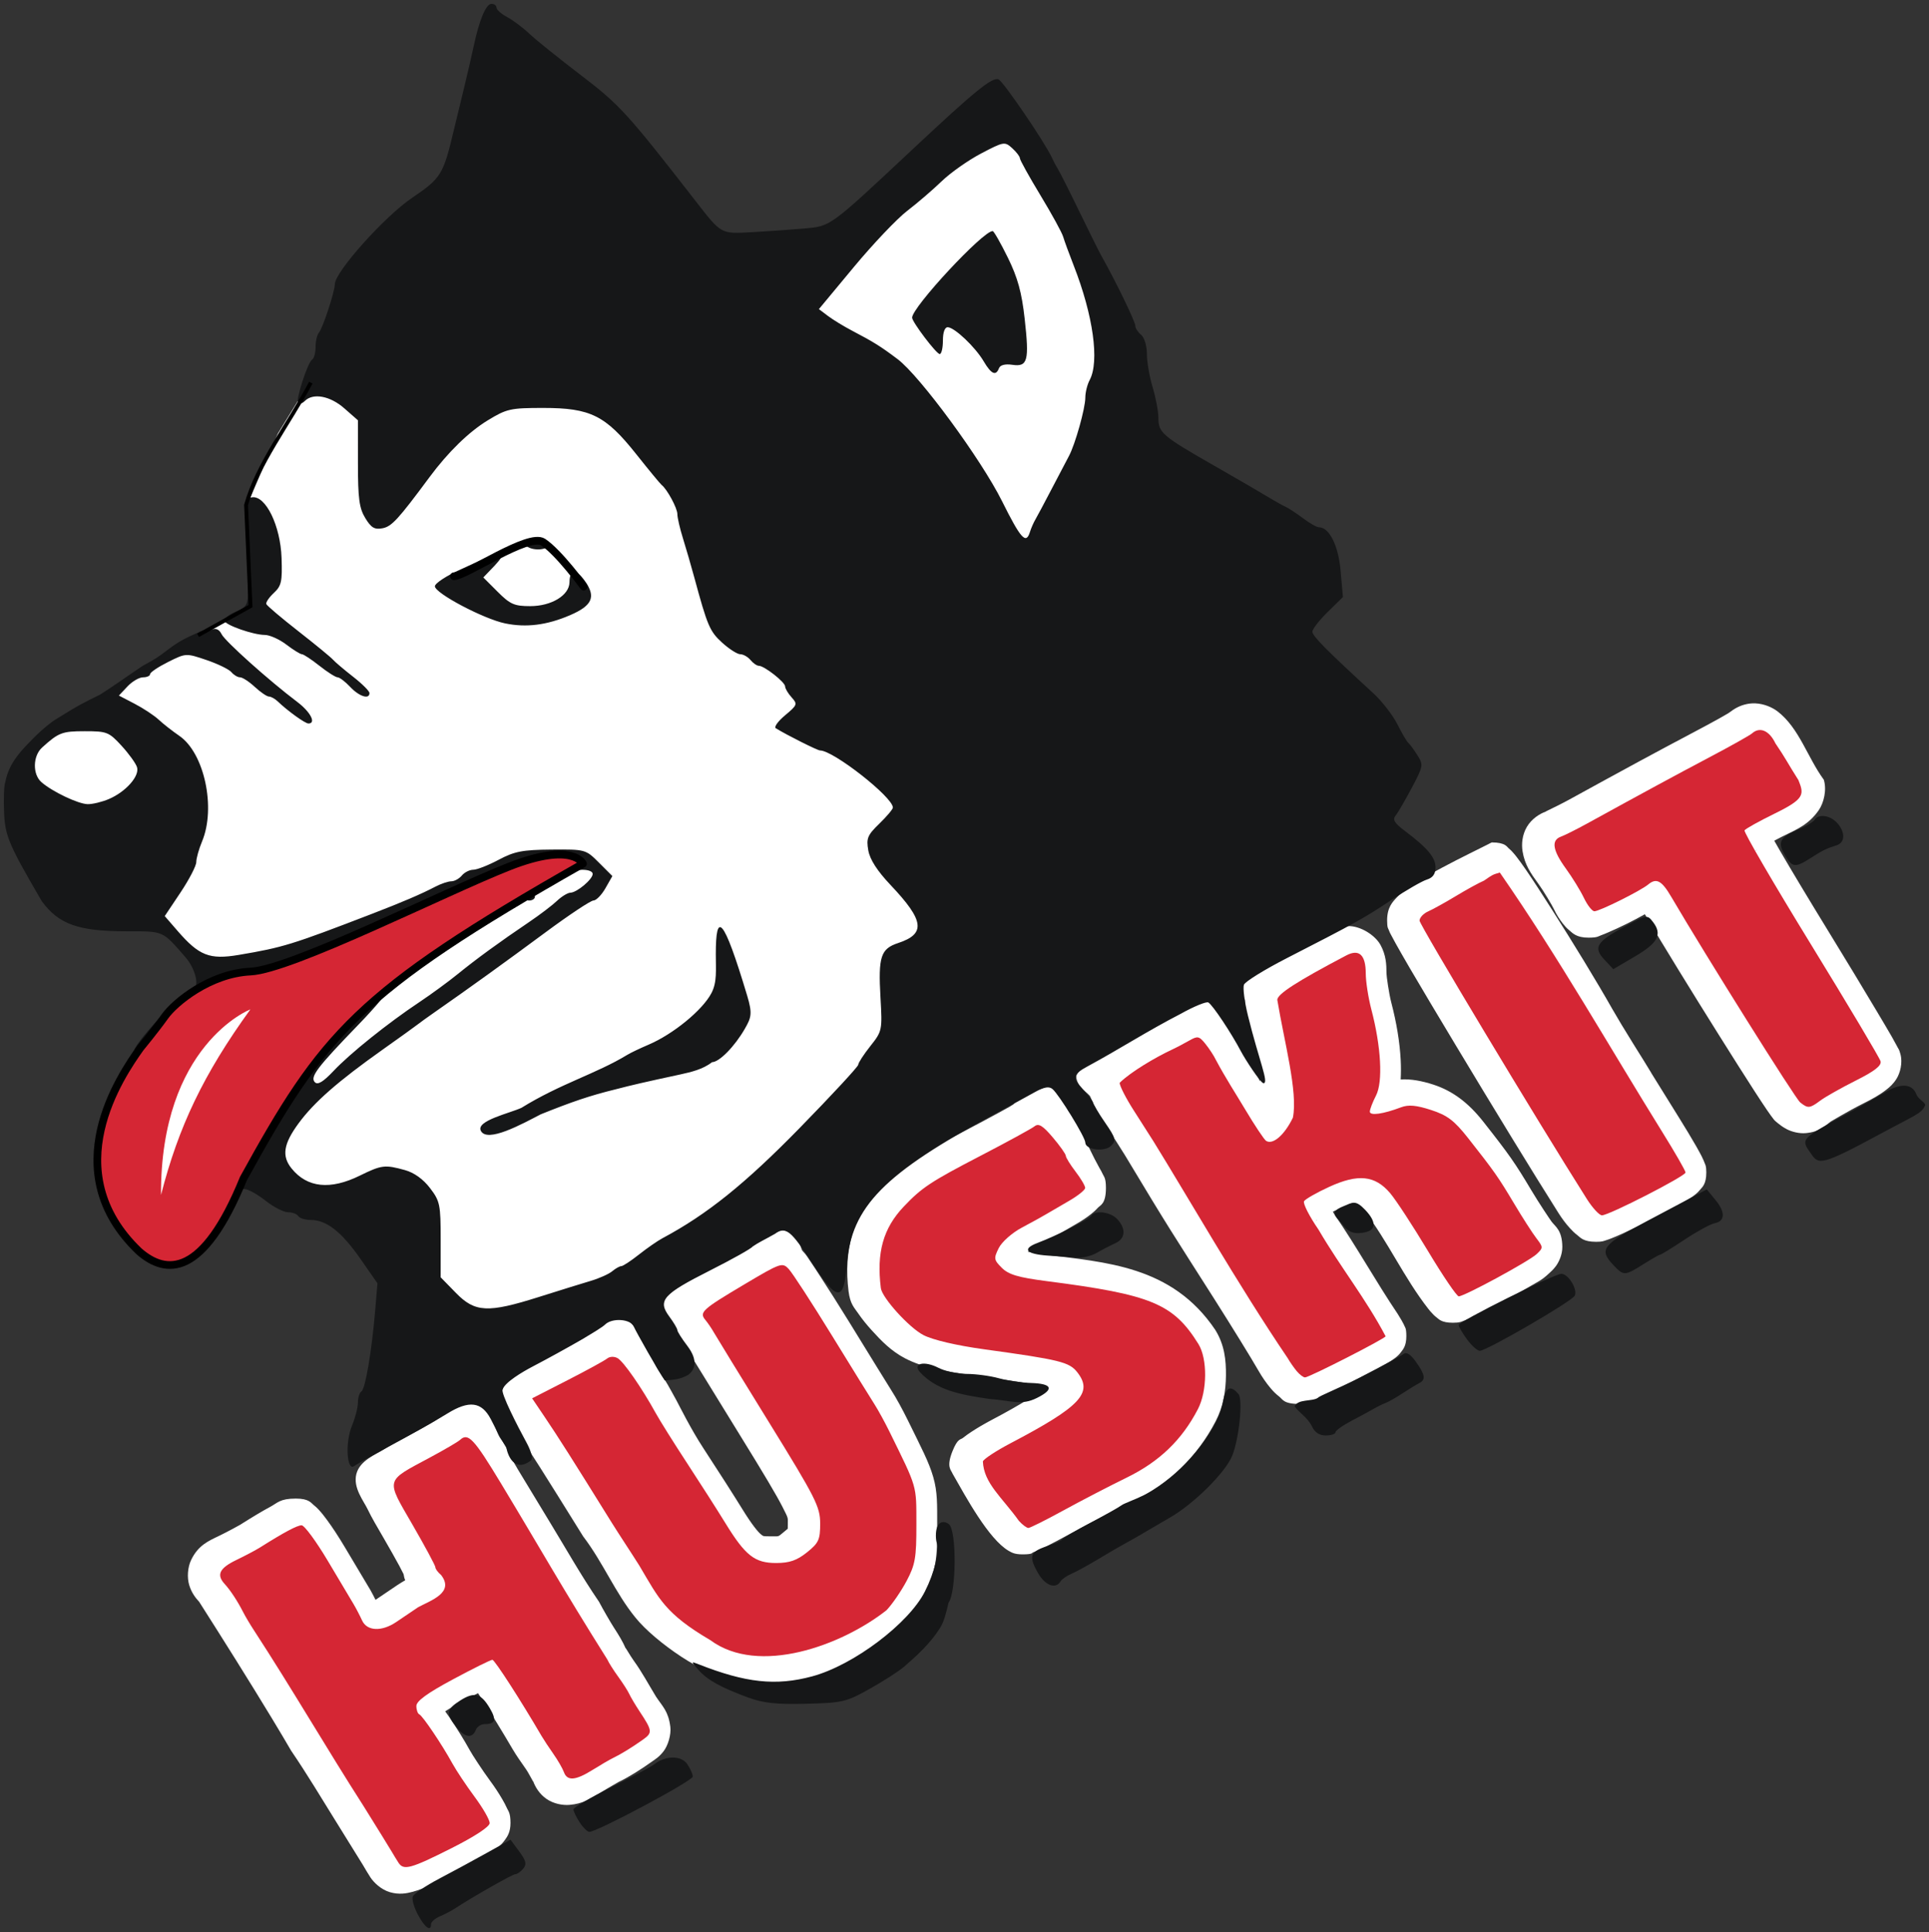 <?xml version="1.0" encoding="UTF-8" standalone="no"?>
<!-- Created with Inkscape (http://www.inkscape.org/) -->

<svg
   xmlns:dc="http://purl.org/dc/elements/1.1/"
   xmlns:cc="http://creativecommons.org/ns#"
   xmlns:rdf="http://www.w3.org/1999/02/22-rdf-syntax-ns#"
   xmlns:svg="http://www.w3.org/2000/svg"
   xmlns="http://www.w3.org/2000/svg"
   xmlns:sodipodi="http://sodipodi.sourceforge.net/DTD/sodipodi-0.dtd"
   xmlns:inkscape="http://www.inkscape.org/namespaces/inkscape"
   width="501.217"
   height="502.013"
   id="svg2"
   version="1.1"
   inkscape:version="0.48.4 r9939"
   sodipodi:docname="New document 1">
  <rect width="100%" height="100%" fill="#333333" stroke="none"/>
  <defs
     id="defs4" />
  <sodipodi:namedview
     id="base"
     pagecolor="#ffffff"
     bordercolor="#666666"
     borderopacity="1.0"
     inkscape:pageopacity="0.0"
     inkscape:pageshadow="2"
     inkscape:zoom="0.98994949"
     inkscape:cx="69.158939"
     inkscape:cy="139.30772"
     inkscape:document-units="px"
     inkscape:current-layer="layer1"
     showgrid="false"
     fit-margin-top="1"
     fit-margin-left="1"
     fit-margin-right="1"
     fit-margin-bottom="1"
     inkscape:window-width="1920"
     inkscape:window-height="1017"
     inkscape:window-x="-8"
     inkscape:window-y="-8"
     inkscape:window-maximized="1" />
  <g
     inkscape:label="Layer 1"
     inkscape:groupmode="layer"
     id="layer1"
     transform="translate(-131.38,-261.497)">
    <g
       id="g3793-1"
       transform="translate(-57.111,469.184)"
       style="fill:#ffffff">
      <path
         transform="translate(-14.122,-19.698)"
         style="fill:#ffffff"
         d="m 658.781,-5.219 c -0.723,-0.038 -1.461,0.015 -2.188,0.156 -1.967,0.381 -3.609,1.328 -4.906,2.5 1.401,-1.267 0.469,-0.379 -0.062,-0.062 -0.531,0.316 -1.324,0.777 -2.281,1.312 -1.914,1.071 -4.483,2.446 -7.188,3.875 -9.002,4.757 -16.513,8.817 -32.094,17.375 -2.578,1.416 -6.455,3.193 -5.75,2.938 -1.679,0.607 -3.723,1.892 -4.969,4 -1.246,2.108 -1.409,4.533 -1.125,6.312 0.567,3.559 2.158,5.782 4.156,8.531 1.36,1.872 3.504,5.493 4.031,6.594 0.662,1.383 1.402,2.568 2.312,3.719 0.455,0.575 0.93,1.133 1.719,1.781 0.789,0.649 1.781,1.86 4.969,1.844 2.397,-0.012 2.49,-0.361 3.156,-0.594 0.666,-0.233 1.299,-0.513 2,-0.812 1.402,-0.599 3.025,-1.349 4.656,-2.156 1.631,-0.808 3.249,-1.664 4.688,-2.469 0.035,-0.02 0.059,-0.043 0.094,-0.062 4.682,7.946 12.279,20.284 19.156,31.25 3.558,5.674 6.85,10.882 9.375,14.781 1.263,1.95 2.331,3.567 3.156,4.781 0.412,0.607 0.768,1.117 1.094,1.562 0.163,0.223 0.299,0.409 0.5,0.656 0.201,0.247 0.197,0.412 1.25,1.25 0.612,0.487 1.273,1.025 2.438,1.625 1.165,0.6 3.13,1.155 4.938,0.969 3.615,-0.373 4.822,-1.843 6.344,-2.969 -0.043,0.032 4.659,-2.793 8.188,-4.562 2.61,-1.309 4.535,-2.354 6.312,-3.75 0.889,-0.698 1.802,-1.462 2.688,-2.906 0.885,-1.445 1.594,-4.045 0.969,-6.344 -0.374,-1.374 -0.486,-1.281 -0.625,-1.562 -0.139,-0.281 -0.281,-0.523 -0.438,-0.812 -0.314,-0.579 -0.696,-1.302 -1.188,-2.156 -0.983,-1.709 -2.346,-4.007 -4,-6.781 C 686.849,69.046 682.377,61.636 677.5,53.688 672.659,45.797 668.299,38.538 665.219,33.25 c -0.689,-1.183 -1.042,-1.813 -1.594,-2.781 0.642,-0.327 1.092,-0.6 1.781,-0.938 4.181,-2.047 7.166,-3.235 9.781,-7 1.307,-1.883 2.122,-5.246 1.312,-7.906 -4.283,-5.861 -6.37,-13.394 -12,-17.75 -1.475,-1.116 -3.549,-1.979 -5.719,-2.094 z m -68.562,36.125 c -5.85,3.033 -20.287,9.671 -24.656,14.281 -1.106,1.182 -2.536,2.59 -2.531,6 0.003,1.988 0.29,2.081 0.406,2.406 0.116,0.326 0.206,0.52 0.281,0.688 0.151,0.335 0.291,0.561 0.438,0.844 0.292,0.565 0.643,1.227 1.094,2.031 0.901,1.608 2.142,3.796 3.688,6.438 3.09,5.283 7.333,12.378 11.969,20.094 9.272,15.431 20.128,33.23 26.656,43.531 0.953,1.504 1.944,2.828 3.031,4 0.544,0.586 1.093,1.158 1.875,1.75 0.782,0.592 1.449,1.704 4.844,1.719 1.738,0.007 2.076,-0.25 2.594,-0.406 0.517,-0.157 0.942,-0.319 1.406,-0.5 0.928,-0.361 1.929,-0.795 3.062,-1.312 2.267,-1.035 4.982,-2.38 7.656,-3.75 2.675,-1.37 5.293,-2.759 7.344,-3.938 1.026,-0.589 1.886,-1.085 2.688,-1.625 0.401,-0.27 0.786,-0.545 1.312,-1 0.263,-0.227 0.563,-0.48 1.031,-1.062 0.468,-0.583 1.569,-1.356 1.562,-4.438 -0.003,-1.813 -0.283,-2.017 -0.406,-2.375 -0.124,-0.358 -0.222,-0.577 -0.312,-0.781 -0.181,-0.409 -0.338,-0.754 -0.531,-1.125 -0.386,-0.743 -0.856,-1.611 -1.438,-2.625 -1.162,-2.028 -2.724,-4.619 -4.438,-7.375 -3.351,-5.389 -6.785,-10.898 -7.219,-11.625 2e-5,-0.01 2e-5,-0.021 0,-0.031 -0.732,-1.225 -2.783,-4.543 -4.719,-7.625 -1.852,-2.95 -4.36,-7.134 -5.344,-8.875 -4.164,-7.363 -10.282,-17.347 -15.531,-25.594 -2.625,-4.123 -5.007,-7.806 -6.875,-10.531 -0.934,-1.362 -1.736,-2.463 -2.438,-3.375 -0.351,-0.456 -0.646,-0.831 -1.094,-1.312 -0.224,-0.241 -0.458,-0.529 -0.969,-0.938 -0.511,-0.408 -0.833,-1.551 -4.438,-1.562 z m 68.969,1.906 c -0.249,0.219 -0.346,0.205 -0.406,0.25 -0.111,0.083 -0.062,0.016 0.062,-0.062 0.059,-0.037 0.256,-0.134 0.344,-0.188 z M 552.875,52.656 c -2.123,0.07 -3.768,0.722 -5.188,1.469 -6.46,3.399 -11.038,5.948 -14.281,8.031 -1.622,1.042 -6.281,3.355 -7.487,4.46 -1.205,1.105 -1.652,2.786 0.143,5.165 0.004,2.18 0.284,2.779 0.594,4.281 0.309,1.502 0.709,3.234 1.156,4.938 0.364,1.386 1.95,10.301 2.188,11.603 -0.227,2.91 4.693,9.425 -2.759,-5.277 -4.609,-5.704 -6.998,-14.959 -10.402,-15.58 -3.872,-0.705 -8.962,3.936 -10.277,4.692 -6.244,3.485 -24.167,12.292 -24.295,15.299 0.004,2.575 3.327,4.458 3.638,5.232 0.311,0.774 0.657,1.49 1.062,2.281 0.811,1.582 1.847,3.365 3,5.156 2.048,3.182 4.302,6.747 4.906,7.719 11.676,19.456 12.239,20.082 23.188,37.313 4.552,7.17 9.625,15.388 11.625,18.875 0.906,1.579 1.928,3.044 3.062,4.406 0.693,0.832 1.376,1.514 2.25,2.188 0.874,0.673 1.075,1.913 5.188,1.906 2.747,-0.005 2.359,-0.378 2.781,-0.531 0.422,-0.154 0.76,-0.298 1.156,-0.469 0.792,-0.342 1.728,-0.747 2.781,-1.25 2.106,-1.005 4.719,-2.328 7.312,-3.656 2.593,-1.328 5.151,-2.666 7.125,-3.75 0.987,-0.542 1.822,-1.007 2.531,-1.438 0.354,-0.215 0.64,-0.414 1.062,-0.719 0.211,-0.152 0.44,-0.308 0.875,-0.719 0.217,-0.205 0.487,-0.447 0.906,-1.031 0.42,-0.585 1.317,-1.472 1.312,-4.062 -0.004,-2.141 -0.337,-2.255 -0.469,-2.594 -0.132,-0.339 -0.232,-0.492 -0.312,-0.656 -0.161,-0.328 -0.297,-0.565 -0.438,-0.812 -0.281,-0.495 -0.61,-1.028 -1,-1.656 -5.714,-8.485 -10.669,-17.474 -16.438,-25.875 -0.188,-0.274 -0.261,-0.449 -0.438,-0.719 0.155,-0.073 0.249,-0.147 0.406,-0.219 3.184,-1.462 5.023,-1.66 5.656,-1.594 0.633,0.066 0.811,-8e-4 2.031,1.438 6.164,7.987 10.406,17.566 16.75,25.656 0.324,0.412 0.618,0.766 1.094,1.25 0.238,0.242 0.475,0.532 1.031,0.938 0.556,0.406 1.19,1.38 4.219,1.375 1.876,-0.003 2.145,-0.279 2.625,-0.438 0.48,-0.158 0.845,-0.33 1.25,-0.5 0.811,-0.339 1.68,-0.712 2.656,-1.188 1.953,-0.951 4.305,-2.209 6.688,-3.5 2.383,-1.291 4.789,-2.628 6.781,-3.812 1.992,-1.184 2.994,-1.515 5,-3.406 0.471,-0.444 0.987,-0.856 1.719,-1.812 0.732,-0.957 1.744,-2.951 1.719,-5.094 -0.05,-4.286 -1.799,-5.229 -2.75,-6.469 -0.403,-0.526 -3.287,-4.821 -5.312,-8.219 -4.199,-7.044 -5.682,-9.192 -12.5,-17.844 -3.873,-4.915 -7.975,-7.979 -12.938,-9.594 -2.92,-0.95 -5.775,-1.502 -8.5,-1.344 0.086,-1.641 0.096,-3.276 0,-5.094 -0.238,-4.528 -1.057,-9.611 -2.438,-14.875 -0.639,-2.436 -1.249,-6.944 -1.25,-7.594 -0.004,-2.439 -0.134,-4.745 -1.531,-7.344 -1.397,-2.599 -5.297,-5.043 -8.469,-4.938 z m -82.732,43.321 c -2.122,0.069 -3.588,2.535 -4.518,3.272 0.96,-0.761 0.041,-0.074 -0.688,0.344 -0.729,0.418 -1.765,0.984 -3,1.656 -2.47,1.345 -5.733,3.098 -9.156,4.875 -13.136,6.821 -16.913,9.386 -21.906,14.656 -6.569,6.934 -9.084,16.258 -7.781,26.75 0.415,3.341 1.487,4.272 2.5,5.75 1.013,1.478 2.201,2.945 3.5,4.375 2.598,2.86 5.12,5.459 8.75,7.344 4.738,2.46 10.472,3.392 18.062,4.438 9.778,1.347 15.282,2.222 17.938,2.875 0.433,0.107 0.316,0.044 0.562,0.094 -1.96,1.597 -6.268,4.44 -14,8.5 -2.026,1.064 -3.895,2.172 -5.438,3.188 -0.771,0.508 -1.444,0.978 -2.125,1.531 -0.681,0.553 -1.39,0.038 -2.781,3.562 -1.632,4.133 -0.275,4.797 0.062,5.75 3.427,6 9.37,17.041 14.594,20.062 0.664,0.342 1.341,0.91 3.594,0.906 2.731,-0.005 2.36,-0.386 2.75,-0.531 0.39,-0.145 0.695,-0.257 1.031,-0.406 0.673,-0.299 1.432,-0.656 2.312,-1.094 1.761,-0.876 3.959,-2.054 6.312,-3.344 4.419,-2.421 11.838,-6.263 16.156,-8.375 9.584,-4.687 16.811,-11.614 21.594,-20.812 1.985,-3.818 2.648,-7.862 2.688,-11.906 0.039,-4.045 -0.369,-8 -2.781,-11.875 C 507.098,140.808 489.782,140.048 474,138 c -2.253,-0.29 -3.103,-0.509 -4.344,-0.75 0.082,-0.053 0.173,-0.178 0.25,-0.219 2.591,-1.377 5.17,-2.762 6.594,-3.625 0.705,-0.427 3.44,-2.019 5.75,-3.344 1.447,-0.83 2.725,-1.673 3.875,-2.594 0.575,-0.46 1.129,-0.936 1.75,-1.625 0.621,-0.689 2.101,-0.915 2.094,-5.188 -0.004,-2.545 -0.497,-2.835 -0.781,-3.469 -0.284,-0.634 -0.591,-1.15 -0.906,-1.688 -3.649,-6.538 -5.573,-12.504 -7.665,-14.353 -1.235,-1.018 -1.92,-7.232 -4.938,-7.134 z M 544.875,129 c -0.289,0.282 -0.382,0.235 -0.312,0.188 0.037,-0.025 0.228,-0.134 0.312,-0.188 z m -146.031,6.312 c -2.039,1 -4.319,2.369 -7.906,4.5 -5.503,3.27 -11.565,5.868 -14.121,8.196 -1.278,1.164 -1.576,-0.457 -1.79,2.719 -0.248,3.666 3.312,7.809 4.036,8.679 0.147,0.176 1.233,1.744 1.5,2.219 0.722,1.28 2.183,3.574 4.781,7.812 2.598,4.238 6.031,9.827 9.688,15.75 6.067,9.826 9.353,15.342 10.906,18.406 1.554,3.064 1.372,2.682 1.375,4.25 0.003,1.627 -0.06,1.599 0.062,1.312 -0.127,0.116 -0.322,0.313 -0.906,0.781 -1.895,1.517 -1.133,1.277 -3.688,1.281 -1.997,0.003 -1.777,0.011 -2.469,-0.531 -0.691,-0.542 -2.346,-2.517 -4.812,-6.531 -2.152,-3.502 -6.637,-10.499 -10.094,-15.781 -3.365,-5.141 -6.33,-11.198 -6.982,-12.384 -1.939,-3.521 -2.707,-5.042 -4.696,-7.911 -0.995,-1.434 -2.288,-4.677 -3.201,-5.777 -0.913,-1.1 -2.575,-6.007 -5.054,-7.388 -3.256,-1.815 -7.651,1.986 -11.004,4.71 0.849,-0.69 0.239,-0.147 -0.281,0.156 -0.52,0.303 -1.286,0.726 -2.188,1.219 -1.803,0.986 -4.196,2.24 -6.656,3.5 l -9.125,4.688 c -1.739,0.886 -2.711,2.542 -3.199,4.431 -0.489,1.89 -0.486,3.982 0.605,5.6 l 3.156,4.688 c 0.01,2e-5 0.021,2e-5 0.031,0 3.627,5.374 7.025,10.751 17.312,27.312 5.275,6.928 8.366,14.752 13.656,21.188 4.941,6.124 18.334,15.54 24.875,15.656 0.266,8.9e-4 0.856,0.079 1.219,0.156 0.363,0.077 0.683,0.4 -0.375,-0.281 3.968,2.555 7.47,2.23 11.062,1.844 3.593,-0.386 7.385,-1.339 11.219,-2.656 7.667,-2.635 15.355,-6.411 20.656,-11.969 2.448,-2.566 4.622,-5.846 6.375,-9.156 1.244,-2.349 2.317,-4.886 2.812,-7.75 0.495,-2.864 0.507,-5.749 0.5,-10.156 -0.008,-5.121 0.111,-8.387 -1.031,-12.312 -1.142,-3.926 -3.011,-7.421 -6.625,-14.781 -1.329,-2.706 -3,-5.766 -4.312,-7.812 -0.721,-1.125 -5.854,-9.455 -11.031,-17.875 -2.619,-4.26 -5.219,-8.322 -7.281,-11.5 -1.031,-1.589 -1.917,-2.953 -2.656,-4.031 -0.739,-1.079 -0.91,-1.518 -2.062,-2.75 -0.546,-0.583 -0.669,-3.661 -2.982,-4.504 -3.942,-2.749 -6.543,1.51 -9.299,2.786 z M 322.875,177.134 c -3.03,-0.304 -5.731,2.77 -6.969,3.929 0.933,-0.874 0.452,-0.353 0.094,-0.125 -0.358,0.228 -0.923,0.575 -1.594,0.969 -1.341,0.788 -3.154,1.791 -5,2.781 -2.845,1.527 -5.023,2.604 -7.062,3.938 -2.04,1.333 -6.223,2.829 -7.138,6.402 -0.915,3.573 1.886,6.964 2.951,9.192 1.065,2.228 2.386,4.422 4.094,7.375 1.613,2.789 3.092,5.394 4.125,7.312 0.488,0.906 0.852,1.638 1.094,2.125 0.103,0.685 0.25,1.21 0.438,1.594 -0.671,0.407 -1.344,0.783 -2.031,1.25 -1.659,1.127 -4.232,2.865 -5.688,3.844 -0.455,-0.864 -0.877,-1.769 -1.312,-2.5 -0.676,-1.135 -3.673,-6.158 -6.688,-11.219 -1.607,-2.697 -3.208,-5.134 -4.625,-7.062 -0.709,-0.964 -1.356,-1.796 -2.094,-2.594 -0.369,-0.399 -0.736,-0.781 -1.375,-1.281 -0.639,-0.5 -1.184,-1.661 -4.625,-1.656 -4.153,0.007 -4.679,1.099 -6.719,2.188 -2.04,1.089 -4.54,2.602 -7.75,4.625 -0.317,0.2 -3.369,1.863 -5.531,2.906 -2.689,1.298 -5.337,2.39 -7.188,6.219 -0.925,1.914 -1.103,4.591 -0.5,6.562 0.603,1.972 1.615,3.28 2.594,4.344 6.435,10.106 12.999,20.547 18.875,30.25 1.979,3.273 3.751,6.24 5,8.406 4.312,6.336 7.721,12.098 11.438,18.062 3.443,5.517 7.002,11.276 7.188,11.594 0.615,1.053 1.386,2.352 1.969,3.25 0.817,1.258 2.701,3.177 5.094,3.875 2.392,0.698 4.359,0.318 5.969,-0.125 3.22,-0.887 6.276,-2.446 11.594,-5.125 3.221,-1.623 5.874,-3.121 7.969,-4.5 1.047,-0.69 1.923,-1.312 2.844,-2.156 0.46,-0.422 0.944,-0.902 1.5,-1.688 0.556,-0.786 1.443,-1.927 1.438,-4.406 -0.004,-2.638 -0.553,-3.018 -0.906,-3.812 -0.354,-0.794 -0.746,-1.519 -1.188,-2.281 -0.883,-1.524 -1.961,-3.189 -3.188,-4.844 -1.959,-2.643 -4.645,-6.779 -5.281,-7.938 -1.516,-2.761 -3.503,-5.917 -5.312,-8.594 -0.392,-0.58 -0.725,-1.008 -1.094,-1.531 1.163,-0.709 1.924,-1.237 3.812,-2.25 1.799,-0.965 3.243,-1.716 4.719,-2.469 0.356,0.54 0.572,0.854 0.969,1.469 2.371,3.672 5.384,8.559 8.031,13.094 0.906,1.552 2.224,3.43 3.438,5.156 0.833,1.184 2.16,3.912 1.875,3.125 0.541,1.493 1.597,3.327 3.469,4.625 1.871,1.298 4.215,1.703 5.969,1.562 3.508,-0.281 5.592,-1.628 8.188,-3.25 1.94,-1.213 4.812,-2.807 4.562,-2.688 2.698,-1.293 5.788,-3.236 8.875,-5.438 0.763,-0.544 1.71,-1.099 2.844,-2.562 1.134,-1.464 2.005,-4.299 1.75,-6.344 -0.509,-4.09 -2.008,-5.259 -3.719,-7.844 -1.97,-3.246 -3.751,-6.55 -5.719,-9.25 -0.989,-1.359 -2.49,-4.047 -2.125,-3.219 -0.872,-1.975 -1.868,-3.574 -3.094,-5.469 -0.826,-1.277 -2.764,-4.612 -3.875,-6.719 -4.648,-6.802 -8.707,-14.01 -12.438,-20.125 -0.556,-0.909 -4.524,-7.448 -8.594,-14.188 -2.688,-4.452 -2.788,-5.734 -4.527,-8.058 -1.739,-2.324 -2.37,-9.129 -7.138,-9.607 z"
         id="path3830"
         inkscape:connector-curvature="0"
         sodipodi:nodetypes="sscsssccsscssscsssccssssscsscssscscsssscssccscccsscssscsscscsssssscscsssccccsssssccccccssscsccccccsscccccscsssssscsscssscccsccccscssssscssscssccscsccccsssssssssscsssccccssscsssccccccsscsccccccccssscssssccsccsscssccssccsccccccccssssscssssssscccccsssssssccsccsssscsssssccccccsssssscssssscscssscssscssscccsccsscc" />
    </g>
    <g
       id="g3793"
       transform="translate(-69.721,449.518)">
      <path
         style="fill:#d52634"
         d="m 304.66,296.028 c -0.446,-0.687 -1.262,-2.022 -1.814,-2.967 -0.552,-0.945 -3.823,-6.237 -7.27,-11.761 -9.72,-15.168 -18.447,-30.274 -28.56,-45.802 -0.957,-1.461 -2.197,-3.555 -2.755,-4.654 -1.429,-2.81 -3.312,-5.676 -4.779,-7.271 -2.198,-2.39 -1.368,-4.115 2.99,-6.218 2.336,-1.127 5.129,-2.606 6.207,-3.285 6.277,-3.957 9.639,-5.748 10.79,-5.75 0.716,-0.001 3.769,4.141 6.785,9.204 3.016,5.063 6.029,10.121 6.694,11.239 0.666,1.118 1.67,3.045 2.232,4.281 1.266,2.785 5.073,2.966 8.859,0.42 1.489,-1.001 4.064,-2.742 5.723,-3.869 3.399,-1.815 9.442,-3.794 5.967,-8.335 -0.826,-0.683 -1.503,-1.597 -1.503,-2.029 -7.2e-4,-0.433 -2.69,-5.436 -5.976,-11.118 -6.933,-11.988 -7.155,-11.119 4.43,-17.334 3.847,-2.064 7.421,-4.152 7.942,-4.64 2.105,-1.97 3.597,-0.385 10.681,11.346 11.177,18.518 15.342,26.191 27.6,45.705 0.364,0.824 1.643,2.847 2.842,4.495 1.199,1.648 2.491,3.671 2.871,4.495 0.379,0.824 1.582,2.847 2.673,4.496 3.324,5.024 3.388,5.54 0.902,7.312 -2.806,2 -5.805,3.841 -7.882,4.837 -0.824,0.395 -3.176,1.767 -5.225,3.048 -4.449,2.781 -6.605,2.95 -7.463,0.585 -0.349,-0.962 -1.576,-3.088 -2.726,-4.725 -1.151,-1.637 -2.543,-3.749 -3.095,-4.693 -5.416,-9.276 -12.174,-19.751 -12.758,-19.773 -0.399,-0.015 -5.008,2.27 -10.242,5.078 -6.696,3.592 -9.515,5.646 -9.513,6.932 0.002,1.005 0.341,1.977 0.754,2.16 0.876,0.388 5.878,7.809 8.583,12.734 1.031,1.877 3.637,5.791 5.792,8.698 2.155,2.907 3.919,5.976 3.921,6.819 0.002,0.941 -3.85,3.475 -9.971,6.559 -10.498,5.29 -12.385,5.811 -13.703,3.782 z m 81.024,-57.855 c -11.777,-6.924 -13.327,-10.713 -18.46,-19.372 -1.965,-3.135 -5.182,-7.966 -7.218,-11.234 -10.295,-16.574 -13.781,-22.067 -17.479,-27.547 l -3.166,-4.691 9.138,-4.678 c 5.026,-2.573 9.676,-5.116 10.334,-5.65 0.696,-0.565 1.84,-0.613 2.736,-0.113 1.54,0.858 6.287,7.698 9.912,14.281 1.059,1.923 4.72,7.767 8.136,12.987 3.416,5.219 7.903,12.244 9.972,15.611 5.193,8.452 7.625,10.36 13.196,10.351 3.457,-0.006 5.37,-0.668 7.988,-2.763 3.056,-2.447 3.441,-3.289 3.434,-7.511 -0.007,-4.351 -1.138,-6.585 -13.293,-26.272 -7.307,-11.834 -13.754,-22.348 -14.327,-23.364 -0.573,-1.016 -1.562,-2.473 -2.198,-3.236 -1.663,-1.997 -0.866,-2.726 10.077,-9.227 9.546,-5.671 9.905,-5.795 11.591,-3.993 0.957,1.022 5.983,8.758 11.168,17.19 5.185,8.432 10.193,16.524 11.128,17.982 0.935,1.458 2.694,4.674 3.908,7.147 7.256,14.776 6.931,13.652 6.948,24.028 0.014,8.646 -0.296,10.445 -2.529,14.662 -1.4,2.644 -3.757,6.077 -5.237,7.63 -11.714,9.217 -33.228,17.049 -45.756,7.785 z m 80.176,-30.988 c -4.35,-6.096 -9.148,-9.762 -9.374,-15.473 0.257,-0.651 3.476,-2.764 7.154,-4.695 18.254,-9.585 21.581,-13.132 17.349,-18.495 -2.072,-2.626 -4.541,-3.232 -24.158,-5.934 -7.213,-0.993 -13.361,-2.434 -15.808,-3.704 -3.72,-1.931 -10.739,-9.682 -11.053,-12.205 -1.149,-9.252 0.615,-15.538 5.937,-21.155 4.708,-4.969 7.005,-6.488 20.057,-13.266 6.916,-3.591 13.191,-7.018 13.945,-7.616 1.062,-0.842 2.13,-0.193 4.74,2.883 1.853,2.183 3.376,4.336 3.385,4.786 0.009,0.449 1.143,2.29 2.522,4.09 1.378,1.8 2.506,3.711 2.507,4.245 9.2e-4,0.534 -1.909,2.067 -4.244,3.407 -2.335,1.34 -4.994,2.889 -5.909,3.444 -0.915,0.555 -3.734,2.108 -6.265,3.453 -2.576,1.369 -5.235,3.72 -6.04,5.341 -1.333,2.684 -1.274,3.061 0.806,5.134 1.762,1.756 4.284,2.501 11.72,3.458 27.159,3.497 32.833,5.851 39.355,16.326 2.381,3.824 2.315,12.224 -0.133,16.933 -4.175,8.03 -9.999,13.629 -18.505,17.789 -4.485,2.194 -11.888,6.033 -16.45,8.533 -4.562,2.5 -8.652,4.545 -9.088,4.545 -0.436,6.8e-4 -1.538,-0.82 -2.45,-1.825 z m 72.193,-38.897 c -0.735,-0.882 -1.805,-2.422 -2.378,-3.421 -12.917,-19.06 -26.334,-42.57 -34.91,-56.385 -0.674,-1.085 -2.917,-4.6 -4.985,-7.813 -2.068,-3.212 -3.761,-6.507 -3.762,-7.322 2.897,-2.879 9.535,-6.724 13.333,-8.504 1.183,-0.542 3.275,-1.631 4.649,-2.421 2.289,-1.316 2.648,-1.251 4.296,0.786 0.989,1.222 2.229,3.122 2.755,4.221 2.395,4.522 5.32,9.027 7.518,12.717 2.529,4.247 5.011,7.976 5.516,8.287 1.763,1.086 4.778,-1.535 6.951,-6.042 1.341,-6.675 -2.261,-19.768 -4.053,-30.608 -0.003,-1.503 5.155,-4.824 17.928,-11.545 3.332,-1.753 5.052,-0.155 5.06,4.7 0.003,2.106 0.656,6.308 1.451,9.339 2.543,9.699 3.038,18.822 1.214,22.365 -0.884,1.717 -1.607,3.602 -1.606,4.19 0.002,1.119 3.43,0.642 8.112,-1.129 1.928,-0.729 3.971,-0.546 7.804,0.701 4.22,1.373 6.02,2.739 9.613,7.299 6.791,8.618 7.846,10.119 12.006,17.098 2.129,3.572 4.71,7.587 5.736,8.924 1.79,2.334 1.793,2.498 0.078,4.114 -1.981,1.867 -18.784,10.983 -20.249,10.986 -0.51,8.6e-4 -4.11,-5.301 -8,-11.782 -3.89,-6.481 -8.309,-13.242 -9.821,-15.024 -3.936,-4.639 -8.319,-5.094 -15.833,-1.644 -3.25,1.492 -6.192,3.17 -6.537,3.728 -0.345,0.558 1.348,3.89 3.762,7.404 5.789,9.883 12.257,17.894 17.425,27.692 8.8e-4,0.554 -19.845,10.689 -20.935,10.691 -0.441,7.3e-4 -1.403,-0.721 -2.138,-1.603 z m 75.357,-44.767 C 600.497,103.146 569.95,52.315 569.949,51.201 c -10e-4,-0.775 1.009,-1.857 2.246,-2.404 1.237,-0.548 4.496,-2.355 7.243,-4.015 2.747,-1.661 6.007,-3.447 7.244,-3.97 2.283,-1.581 2.248,-1.557 4.12,-2.103 15.275,22.016 28.796,45.832 42.163,67.336 3.35,5.387 6.091,10.157 6.091,10.598 0.002,0.941 -19.896,11.136 -21.719,11.129 -0.681,-0.003 -2.448,-1.915 -3.928,-4.251 z m 55.434,-25.091 c -1.262,-1.005 -24.465,-38.004 -33.531,-53.471 -2.45,-4.18 -3.835,-4.916 -5.943,-3.16 -1.988,1.655 -12.638,6.959 -13.989,6.966 -0.586,0.003 -1.81,-1.55 -2.72,-3.452 -0.911,-1.901 -3.025,-5.34 -4.698,-7.642 -3.443,-4.737 -3.855,-7.36 -1.299,-8.284 0.962,-0.348 3.998,-1.868 6.747,-3.378 15.569,-8.551 23,-12.576 31.969,-17.315 5.495,-2.904 10.418,-5.665 10.94,-6.137 2.016,-1.822 4.5,-0.768 6.099,2.588 2.527,3.677 3.481,5.646 5.97,9.536 1.466,3.685 1.731,4.828 -6.014,8.621 -4.137,2.026 -7.731,4.023 -7.987,4.439 -0.256,0.416 7.494,13.727 17.222,29.581 9.728,15.854 17.881,29.538 18.118,30.408 0.308,1.131 -1.517,2.56 -6.387,5.002 -3.75,1.881 -7.889,4.212 -9.199,5.182 -2.836,2.099 -3.259,2.14 -5.297,0.517 z"
         id="path3797"
         inkscape:connector-curvature="0"
         sodipodi:nodetypes="cccccssssscssccsscccccccsssssscsscsscsccccscssccsssssssssssssssccccsssssssccccsscsssscsscsccccccccsccccccssscsccscsccscscccsccccsscccccccccscscscscccscscsscc" />
    </g>
    <path
       style="fill:#ffffff;stroke:none"
       d="m 146.429,449.505 c 0,0 -11.429,9.643 -7.857,14.643 3.571,5 36.429,40.357 36.429,40.357 l 9.286,7.857 20,54.286 16.429,7.857 33.571,35 L 295,596.648 l 83.571,-67.857 42.857,-162.143 -5,-31.429 -25,-45.714 -77.857,58.571 -101.429,12.143 -8.571,13.929 -7.5,17.5 0.714,26.786 -13.571,8.214 -23.929,16.071 -11.429,6.429 z"
       id="path3807"
       inkscape:connector-curvature="0"
       sodipodi:nodetypes="csccccccccccccccccccc" />
    <g
       id="g3013"
       transform="translate(501.666,-54.151)">
      <path
         style="fill:#161718"
         d="m -261.686,813.203 c -1.02,-1.895 -1.626,-4.032 -1.346,-4.75 0.28,-0.718 3.375,-2.809 6.878,-4.648 3.503,-1.839 9.101,-4.87 12.441,-6.736 l 6.072,-3.393 2.252,3.045 c 1.794,2.427 2.009,3.338 1.056,4.486 -0.658,0.793 -1.583,1.441 -2.056,1.441 -0.724,0 -10.822,5.737 -15.895,9.031 -0.825,0.536 -2.513,1.412 -3.75,1.947 -1.238,0.535 -2.25,1.434 -2.25,1.998 0,2.069 -1.594,0.934 -3.401,-2.421 z m 42.016,-24.02 c -0.888,-1.356 -1.615,-2.874 -1.615,-3.374 0,-0.5 4.388,-3.078 9.75,-5.729 5.362,-2.651 10.425,-5.349 11.25,-5.996 2.921,-2.29 6.962,-2.329 8.536,-0.083 0.805,1.15 1.464,2.628 1.464,3.286 0,1.098 -24.817,14.36 -26.871,14.36 -0.495,0 -1.626,-1.109 -2.514,-2.465 z m -32.078,-24.813 c -2.709,-3.444 -2.645,-4.521 1.092,-6.887 3.734,-2.364 5.408,-1.735 7.648,2.055 1.785,3.022 1.432,4.109 -1.336,4.109 -0.949,0 -1.985,0.675 -2.302,1.5 -0.84,2.189 -2.757,2.203 -5.101,-0.778 z m 75.912,-7.612 c -7.155,-2.625 -10.653,-4.564 -12.951,-7.177 -1.997,-2.271 -1.997,-2.272 0.002,-1.485 12.219,4.807 20.048,5.706 29.553,3.138 10.713,-2.895 25.092,-13.736 29.291,-22.085 2.528,-5.027 3.752,-10.4 3.084,-12.504 -0.348,-1.098 -0.34,-2.92 0.018,-4.049 0.52,-1.639 2.008,-1.816 3.139,-0.878 2.011,1.669 1.92,17.68 -0.116,20.371 -0.672,2.828 -1.16,4.865 -2.218,6.586 -2.567,4.038 -5.935,7.12 -9.347,10.061 -1.322,1.148 -5.328,3.727 -8.903,5.73 -6.127,3.433 -7.074,3.657 -16.5,3.894 -7.727,0.194 -11.148,-0.17 -15.051,-1.602 z m 75.112,-32.628 c -2.654,-4.678 -1.371,-5.438 3.047,-6.912 1.1,-0.364 3.118,-1.164 3.393,-1.561 0.275,-0.396 3.601,-2.359 7.392,-4.361 3.791,-2.002 7.391,-4.029 8,-4.504 0.609,-0.475 3.347,-1.417 5.849,-2.637 9.858,-4.804 19.348,-17.045 20.52,-24.151 0.726,-4.405 2.256,-4.247 4.036,-2.101 1.195,1.44 0.155,11.624 -1.637,16.022 -1.765,4.332 -9.886,12.415 -16.057,15.983 -3.082,1.782 -6.503,3.783 -7.603,4.447 -1.1,0.664 -2.9,1.684 -4,2.267 -1.1,0.583 -4.25,2.415 -7,4.071 -2.75,1.656 -5.969,3.421 -7.153,3.921 -1.184,0.5 -2.448,1.388 -2.809,1.972 -1.317,2.131 -4.129,0.976 -5.978,-2.456 z m -138.013,-32.447 c -1.619,-2.337 -2.941,-5.223 -4.027,-7.286 -2.389,-4.536 -5.618,-4.95 -11.29,-1.447 -8.264,5.103 -21.502,11.778 -24.275,13.694 -1.764,1.219 -2.393,-6.013 -0.455,-10.652 0.825,-1.975 1.5,-4.633 1.5,-5.909 0,-1.275 0.41,-2.572 0.91,-2.881 1.016,-0.628 2.675,-10.408 3.574,-21.074 l 0.591,-7.018 -4.399,-6.321 c -4.888,-7.024 -8.826,-10.127 -12.868,-10.136 -1.48,-0.004 -2.969,-0.457 -3.309,-1.007 -0.34,-0.55 -1.539,-1 -2.665,-1 -1.126,0 -3.752,-1.35 -5.835,-3 -2.083,-1.65 -4.511,-3 -5.394,-3 -2.318,0 -1.999,-3.412 0.727,-7.77 1.283,-2.052 3.774,-6.655 5.534,-10.23 5.062,-10.278 28.506,-35.96 30.765,-33.701 0.327,0.327 -3.021,4.332 -7.44,8.898 -10.817,11.177 -12.714,13.681 -11.377,15.018 0.764,0.764 2.17,-0.09 4.879,-2.961 4.295,-4.552 14.105,-12.414 22.306,-17.875 3.025,-2.015 7.496,-5.287 9.936,-7.271 4.844,-3.94 10.81,-8.288 18.564,-13.531 2.75,-1.859 5.994,-4.325 7.208,-5.479 1.214,-1.154 2.789,-2.113 3.5,-2.132 1.701,-0.044 5.792,-3.488 5.792,-4.877 0,-1.281 -4.172,-1.468 -5.55,-0.25 -0.522,0.462 -2.638,1.849 -4.7,3.082 -2.871,1.716 -3.75,1.907 -3.75,0.813 0,-0.786 1.012,-1.9 2.25,-2.476 2.067,-0.962 2.102,-1.107 0.433,-1.786 -1,-0.406 -2.8,-0.257 -4,0.331 -1.2,0.589 -3.308,1.351 -4.683,1.694 -2.313,0.577 -4.816,1.647 -17,7.268 -6.127,2.826 -15.807,7.187 -26,11.714 -4.675,2.076 -10.75,4.783 -13.5,6.016 -3.854,1.728 -7.019,2.268 -13.813,2.358 -4.847,0.064 -9.422,0.461 -10.167,0.882 -1.876,1.059 -10.332,9.146 -14.347,13.72 -2.146,2.444 -3.671,3.447 -4.296,2.822 -1.051,-1.051 12.968,-16.277 14.987,-16.277 2.13,0 1.142,-5.01 -1.614,-8.186 -6.132,-7.066 -5.567,-6.814 -15.312,-6.814 -12.55,0 -17.65,-1.805 -22.076,-7.814 -9.447,-16.238 -9.675,-17.216 -9.862,-25.186 0,-4 0.123,-5 0.423,-5.982 1.001,-5.024 4.292,-8.158 7.256,-11.2 2.61,-2.65 5.226,-4.585 5.689,-4.818 6.166,-3.853 7.629,-4.543 11.632,-6.5 3.538,-2.236 7.405,-5.025 11.105,-7.5 3.575,-1.964 3.514,-1.913 6.61,-4.25 3.096,-2.337 4.778,-3.049 7.707,-4.359 1.5,-0.953 2.789,-0.416 3.657,-0.791 1.022,-0.441 1.904,-0.021 2.5,1.193 0.906,1.843 12.314,12.058 19.671,17.614 3.437,2.595 4.983,5.594 2.885,5.594 -0.857,0 -5.408,-3.277 -7.956,-5.729 -0.727,-0.699 -1.759,-1.271 -2.294,-1.271 -0.535,0 -2.185,-1.125 -3.668,-2.5 -1.483,-1.375 -3.208,-2.5 -3.834,-2.5 -0.626,0 -1.635,-0.599 -2.243,-1.332 -0.608,-0.732 -3.515,-2.151 -6.459,-3.152 -5.346,-1.817 -5.361,-1.816 -10.017,0.509 -2.565,1.281 -4.663,2.699 -4.663,3.152 0,0.453 -0.822,0.823 -1.826,0.823 -1.004,0 -2.828,1.067 -4.053,2.371 l -2.228,2.371 4.109,2.142 c 2.26,1.178 5.069,3.036 6.243,4.13 1.174,1.093 3.579,2.978 5.345,4.188 6.5,4.454 9.567,18.699 5.91,27.452 -0.825,1.975 -1.5,4.384 -1.5,5.354 0,0.97 -1.844,4.525 -4.097,7.899 l -4.097,6.135 3.347,3.864 c 5.575,6.436 8.303,7.505 15.882,6.224 11.51,-1.946 13.752,-2.637 34.465,-10.613 8.084,-3.113 12.904,-5.177 16.654,-7.133 1.46,-0.761 3.317,-1.384 4.128,-1.384 0.81,0 2.033,-0.675 2.718,-1.5 0.685,-0.825 2.023,-1.5 2.974,-1.5 0.951,0 3.916,-1.163 6.59,-2.585 4.131,-2.196 6.195,-2.595 13.728,-2.655 8.825,-0.069 8.882,-0.053 12.343,3.407 l 3.477,3.477 -1.806,3.171 c -0.993,1.744 -2.39,3.174 -3.105,3.178 -0.714,0.003 -6.339,3.739 -12.5,8.302 -10.353,7.667 -20.051,14.654 -28.701,20.678 -1.925,1.341 -3.95,2.798 -4.5,3.24 -0.55,0.441 -4.6,3.353 -9,6.471 -11.69,8.283 -17.89,13.716 -21.924,19.212 -3.94,5.367 -4.422,8.505 -1.804,11.737 4.056,5.007 10.034,5.629 17.728,1.845 5.641,-2.775 6.509,-2.881 11.731,-1.431 2.374,0.659 4.738,2.357 6.5,4.668 2.589,3.395 2.769,4.267 2.769,13.409 l 0,9.778 3.953,4.049 c 4.976,5.097 8.304,5.259 21.588,1.055 5.203,-1.647 11.259,-3.527 13.459,-4.178 2.2,-0.651 4.71,-1.778 5.579,-2.506 0.868,-0.727 1.929,-1.322 2.356,-1.322 0.428,0 2.489,-1.356 4.581,-3.012 2.092,-1.657 4.857,-3.574 6.144,-4.26 11.505,-6.135 21.433,-14.111 35.59,-28.595 8.387,-8.581 15.25,-15.994 15.25,-16.473 0,-0.479 1.411,-2.653 3.135,-4.83 3.086,-3.897 3.127,-4.093 2.639,-12.654 -0.603,-10.581 0.062,-12.636 4.576,-14.126 7.254,-2.394 6.817,-5.819 -1.918,-15.049 -3.51,-3.709 -5.407,-6.655 -5.826,-9.047 -0.548,-3.131 -0.21,-3.945 2.886,-6.946 1.929,-1.87 3.507,-3.745 3.507,-4.168 0,-2.706 -15.472,-14.839 -18.923,-14.839 -0.66,0 -8.534,-3.948 -11.506,-5.77 -0.511,-0.313 0.583,-1.831 2.43,-3.372 3.181,-2.655 3.269,-2.902 1.678,-4.659 -0.924,-1.021 -1.68,-2.298 -1.68,-2.839 0,-1.108 -5.423,-5.359 -6.837,-5.359 -0.505,0 -1.478,-0.675 -2.163,-1.5 -0.685,-0.825 -1.877,-1.5 -2.649,-1.5 -0.772,0 -2.898,-1.36 -4.725,-3.021 -3.21,-2.921 -3.809,-4.325 -7.239,-16.979 -0.82,-3.025 -2.143,-7.585 -2.939,-10.134 -0.797,-2.549 -1.448,-5.377 -1.448,-6.285 0,-1.542 -2.658,-6.461 -4.096,-7.581 -0.353,-0.275 -3.322,-3.875 -6.597,-8 -7.987,-10.061 -11.89,-12 -24.152,-12 -8.506,0 -9.483,0.218 -14.39,3.203 -4.947,3.01 -10.334,8.26 -15.163,14.776 -8.151,11.001 -9.832,12.831 -12.203,13.284 -2.077,0.397 -2.947,-0.114 -4.485,-2.636 -1.575,-2.583 -1.908,-5.073 -1.911,-14.275 l -0.004,-11.146 -3.535,-3.104 c -3.684,-3.235 -8.106,-4.063 -10.249,-1.92 -0.651,0.651 -1.441,0.925 -1.756,0.61 -0.721,-0.721 2.471,-10.633 3.66,-11.368 0.484,-0.299 0.88,-1.777 0.88,-3.285 0,-1.508 0.385,-3.168 0.855,-3.691 0.988,-1.097 4.14,-10.689 4.154,-12.638 0.022,-3.14 12.889,-17.529 19.995,-22.358 7.69,-5.226 8.161,-5.996 10.991,-17.954 0.521,-2.2 1.665,-6.925 2.543,-10.5 0.878,-3.575 2.019,-8.501 2.536,-10.948 1.453,-6.879 3.201,-11.052 4.627,-11.052 0.715,0 1.299,0.438 1.299,0.974 0,0.536 1.238,1.635 2.75,2.444 1.512,0.808 4.1,2.746 5.75,4.307 1.65,1.561 7.67,6.403 13.378,10.762 10.159,7.757 12.047,9.828 29.902,32.799 6.686,8.601 6.479,8.487 14.512,8.046 3.964,-0.217 10.049,-0.645 13.522,-0.95 7.144,-0.628 6.47,-0.136 28.686,-20.942 15.811,-14.807 20.299,-18.454 21.939,-17.825 1.219,0.468 12.247,16.653 13.889,20.385 0.363,0.825 1.081,2.175 1.595,3 0.514,0.825 3.008,5.775 5.541,11 2.533,5.225 5.111,10.4 5.729,11.5 3.885,6.92 8.807,17.096 8.807,18.207 0,0.577 0.675,1.609 1.5,2.293 0.841,0.698 1.5,2.878 1.5,4.964 0,2.045 0.67,5.928 1.489,8.628 0.819,2.7 1.494,6.302 1.5,8.004 0.013,3.858 0.948,4.658 14.511,12.417 6.05,3.461 12.35,7.121 14,8.132 1.65,1.011 3.675,2.147 4.5,2.524 0.825,0.377 2.892,1.731 4.594,3.009 1.702,1.278 3.536,2.324 4.076,2.324 2.723,0 5.089,4.725 5.668,11.32 l 0.599,6.82 -3.969,3.89 c -2.183,2.14 -3.969,4.443 -3.969,5.118 0,1.106 3.672,4.812 15.883,16.032 2.203,2.024 4.991,5.624 6.196,8 1.205,2.376 2.478,4.545 2.829,4.82 0.351,0.275 1.402,1.7 2.335,3.167 1.644,2.586 1.602,2.845 -1.391,8.5 -1.698,3.208 -3.589,6.455 -4.203,7.217 -0.875,1.086 -0.368,1.947 2.355,4 5.919,4.461 7.997,6.931 7.997,9.503 0,1.699 -0.707,2.695 -2.25,3.167 -1.238,0.379 -5.39,2.772 -9.227,5.317 -7.226,4.793 -9.308,5.951 -27.11,15.073 -5.844,2.995 -10.882,6.113 -11.195,6.929 -0.313,0.816 0.158,4.441 1.047,8.055 2.845,11.567 5.522,17.536 4.042,17.536 -0.744,0 -4.742,-6.152 -5.829,-8.214 -2.591,-4.913 -7.342,-12.048 -8.498,-12.763 -0.503,-0.311 -3.742,1.015 -7.197,2.947 -8.707,4.497 -16.038,9.239 -23.819,13.446 -4.322,2.318 -4.496,3.067 -1.466,6.334 1.376,1.484 2.503,2.975 2.503,3.312 0,0.337 1.402,2.651 3.116,5.142 2.798,4.066 2.96,4.685 1.585,6.06 -1.68,1.68 -6.7,1.046 -6.7,-0.846 0,-1.359 -6.837,-12.502 -8.536,-13.912 -0.905,-0.751 -2.212,-0.516 -4.614,0.833 -1.843,1.035 -6.5,3.573 -10.35,5.639 -28.77,15.446 -37.277,24.084 -38.452,39.047 -0.777,9.899 -2.456,9.819 -9.133,-0.432 -5.291,-8.123 -6.723,-9.543 -9.558,-7.45 -2.963,1.676 -4.186,2.181 -5.802,3.303 -0.309,0.501 -5.324,3.313 -11.144,6.25 -12.159,6.135 -13.588,7.756 -10.511,11.919 1.155,1.562 2.099,3.153 2.099,3.536 0,0.383 1.156,2.212 2.569,4.064 3.054,4.004 1.862,6.394 0.228,7.593 -2.167,1.192 -3.86,1.284 -6.07,1.413 -1.278,-1.702 -7.665,-12.973 -8.019,-13.936 -0.75,-2.035 -5.66,-2.398 -7.503,-0.554 -1.147,1.147 -10.002,6.273 -18.954,10.972 -2.366,1.242 -7.017,3.962 -7.644,5.847 -0.569,0.92 3.974,9.754 6.179,13.788 1.062,1.942 1.865,4.2 1.159,4.679 -4.41,3.391 -6.11,-1.617 -6.396,-3.446 z M -342.004,523.277 c 4.424,-1.885 8.054,-6.001 7.315,-8.294 -0.326,-1.009 -2.145,-3.523 -4.043,-5.585 -3.263,-3.545 -3.784,-3.75 -9.545,-3.75 -5.873,0 -6.781,0.349 -11.08,4.25 -2.405,2.182 -2.499,6.939 -0.178,8.976 2.815,2.471 9.558,5.682 12.032,5.73 1.255,0.024 3.73,-0.573 5.5,-1.327 z m 239.321,-69.379 c 0.297,-0.963 0.935,-2.425 1.418,-3.25 0.482,-0.825 2.4,-4.425 4.262,-8 1.862,-3.575 3.868,-7.4 4.459,-8.5 1.627,-3.03 4.258,-12.412 4.258,-15.181 0,-1.348 0.506,-3.397 1.125,-4.553 2.593,-4.844 0.927,-16.812 -4.142,-29.766 -1.184,-3.025 -2.419,-6.4 -2.746,-7.5 -0.327,-1.1 -2.989,-5.953 -5.916,-10.785 -2.927,-4.832 -5.322,-9.15 -5.322,-9.595 0,-0.445 -0.899,-1.624 -1.998,-2.618 -1.939,-1.755 -2.179,-1.714 -8.067,1.373 -3.338,1.75 -7.951,4.999 -10.252,7.22 -2.3,2.221 -6.336,5.689 -8.969,7.705 -2.632,2.016 -8.87,8.584 -13.862,14.594 l -9.076,10.928 2.362,1.785 c 1.299,0.982 4.162,2.726 6.362,3.877 5.476,2.864 7.386,4.059 11.738,7.345 5.796,4.375 21.698,26.012 27.135,36.922 4.869,9.768 6.221,11.265 7.23,8 z m -12.025,-44.387 c -2.193,-3.712 -7.557,-8.792 -9.328,-8.834 -0.767,-0.018 -1.25,1.322 -1.25,3.471 0,1.925 -0.374,3.5 -0.83,3.5 -0.855,0 -7.17,-8.33 -7.17,-9.458 0,-2.748 18.567,-22.694 20.94,-22.495 0.308,0.026 2.075,3.126 3.927,6.889 2.559,5.2 3.61,9.015 4.378,15.897 1.222,10.948 0.792,12.546 -3.219,11.958 -1.858,-0.273 -3.138,0.056 -3.457,0.888 -0.806,2.1 -1.999,1.558 -3.992,-1.816 z m 85.24,276.637 c -1.2,-2.324 -3.363,-3.473 -4.425,-5.071 0.843,-1.974 4.508,-1.201 6.038,-2.209 0.302,-0.488 5.166,-2.347 10.809,-5.222 5.643,-2.875 10.779,-5.644 11.413,-6.154 0.778,-0.625 1.834,0.03 3.25,2.019 2.412,3.387 2.608,4.671 0.848,5.541 -0.688,0.34 -2.6,1.508 -4.25,2.596 -1.65,1.088 -3.675,2.24 -4.5,2.561 -0.825,0.321 -2.175,0.984 -3,1.473 -0.825,0.49 -3.413,1.887 -5.75,3.105 -2.337,1.218 -4.25,2.585 -4.25,3.038 0,0.453 -1.135,0.823 -2.521,0.823 -1.719,0 -2.884,-0.795 -3.661,-2.5 z m -83.818,-7 c -7.694,-1.126 -13.705,-2.286 -18.032,-7.038 -1.867,-2.249 1.262,-2.911 4.892,-1.034 1.672,0.865 4.975,1.575 7.34,1.578 2.365,0.003 6.095,0.504 8.29,1.113 2.194,0.609 5.982,1.169 8.418,1.244 5.529,0.171 6.094,1.611 1.524,3.887 -4.112,2.048 -6.511,0.689 -12.432,0.25 z M 10.902,663.688 c -1.203,-1.628 -2.182,-3.315 -2.175,-3.75 0.015,-0.911 24.883,-13.303 26.681,-13.296 1.839,0.008 4.331,4.14 3.448,5.717 -0.857,1.531 -22.861,14.288 -24.646,14.288 -0.616,0 -2.104,-1.332 -3.308,-2.96 z m 37.986,-19.355 c -3.768,-4.01 -2.834,-5.236 8.621,-11.314 4.012,-2.129 9.181,-4.87 11.486,-6.091 l 4.191,-2.22 2.242,2.72 c 2.63,3.191 2.553,5.545 -0.2,6.075 -1.079,0.208 -4.593,2.126 -7.809,4.261 -3.216,2.136 -6.049,3.884 -6.296,3.884 -0.247,0 -2.231,1.125 -4.409,2.5 -4.85,3.062 -5.118,3.068 -7.826,0.186 z m -146.924,-2.423 c -5.671,-0.397 -6.771,-1.734 -2.701,-3.281 5.102,-1.94 13.425,-6.131 13.99,-7.045 0.975,-1.577 5.055,-1.042 6.806,0.892 2.302,2.544 2.065,5.035 -0.595,6.239 -1.238,0.56 -3.375,1.667 -4.75,2.461 -1.375,0.793 -3.625,1.366 -5,1.272 -1.375,-0.094 -4.862,-0.336 -7.75,-0.538 z m 76.859,-7.76 c -1.71,-2.312 -4.226,-3.379 -0.06,-5.061 2.433,-0.983 3.099,-1.778 5.701,0.967 2.922,3.082 2.857,5.243 -0.175,5.822 -1.823,0.349 -3.851,0.457 -5.466,-1.728 z M 100.299,615.466 c -2.778,-3.967 -2.954,-3.781 10.415,-10.989 3.025,-1.631 6.85,-3.802 8.5,-4.824 4.289,-2.657 7.355,-2.515 8.46,0.391 0.501,1.317 2.534,2.16 2.225,2.863 -0.951,2.166 -2.537,2.463 -11.764,7.457 -15.389,8.329 -15.881,7.894 -17.836,5.102 z m -345.662,-6.022 c -1.244,-2.603 7.568,-4.542 10.561,-5.933 10.196,-6.311 19.412,-8.844 27.516,-13.774 0.825,-0.508 3.3,-1.691 5.5,-2.629 6.438,-2.746 14.055,-8.993 16.361,-13.419 1.488,-2.854 1.128,-5.92 1.128,-10.072 0,-11.145 1.876,-10.193 8.171,10.812 1.385,4.622 1.031,5.637 -0.605,8.5 -2.629,4.602 -6.663,8.719 -8.543,8.719 -2.386,1.88 -5.486,2.575 -8.182,3.174 -9.574,2.067 -12.522,2.745 -16.83,3.87 -6.769,1.651 -11.489,3.288 -19.495,6.505 -4.788,2.488 -13.992,7.574 -15.582,4.247 z M 46.594,565.02 c -2.988,-3.181 -2.072,-4.656 5.388,-8.674 5.609,-3.021 5.759,-3.045 7.22,-1.142 2.482,3.234 1.336,5.445 -4.642,8.957 l -5.654,3.321 z M -234.286,548.648 c 0,-0.55 0.675,-1 1.5,-1 0.825,0 1.5,0.45 1.5,1 0,0.55 -0.675,1 -1.5,1 -0.825,0 -1.5,-0.45 -1.5,-1 z M 93.494,537.853 c -1.997,-3.38 -1.338,-4.656 3.437,-6.651 2.006,-0.838 3.929,-1.98 4.274,-2.539 0.994,-1.608 4.047,-1.183 5.854,0.814 2.155,2.382 2.111,5.087 -0.095,5.799 -2.801,0.904 -3.577,1.284 -6.75,3.311 -4.061,2.594 -4.803,2.513 -6.72,-0.733 z M -279.286,494.148 c -1.292,-1.375 -2.768,-2.5 -3.28,-2.5 -0.512,0 -2.636,-1.35 -4.72,-3 -2.083,-1.65 -4.131,-3 -4.55,-3 -0.419,0 -2.237,-1.125 -4.039,-2.5 -1.803,-1.375 -4.32,-2.507 -5.594,-2.515 -3.023,-0.02 -10.16,-2.516 -10.552,-3.691 -0.168,-0.504 1.166,-1.563 2.965,-2.355 3.218,-1.416 3.27,-1.543 3.228,-7.939 -0.023,-3.575 -0.248,-9.875 -0.5,-14 -0.422,-6.919 -0.303,-7.522 1.542,-7.782 3.534,-0.497 7.372,7.391 7.659,15.744 0.212,6.165 -0.032,7.271 -2.013,9.116 -1.24,1.155 -2.117,2.453 -1.95,2.885 0.167,0.432 3.904,3.599 8.304,7.039 4.4,3.44 8.45,6.766 9,7.391 0.55,0.626 2.913,2.631 5.25,4.456 2.337,1.825 4.25,3.731 4.25,4.235 0,1.747 -2.663,0.903 -5,-1.584 z m 40.243,-16.516 c -5.594,-1.159 -18.243,-7.843 -18.243,-9.64 0,-0.775 3.037,-2.764 6.75,-4.42 3.712,-1.657 7.581,-3.473 8.597,-4.037 3.105,-1.723 3.17,-0.035 0.12,3.148 l -2.887,3.013 3.726,3.726 c 3.252,3.252 4.329,3.726 8.46,3.726 5.518,0 10.153,-2.813 10.202,-6.191 0.05,-3.462 1.693,-3.593 4.023,-0.321 2.915,4.094 1.918,6.375 -3.877,8.868 -6.021,2.59 -11.379,3.266 -16.87,2.128 z m 5.785,-19.924 c -1.27,-0.821 -1.243,-1.04 0.192,-1.59 2.165,-0.831 5.28,-0.215 5.28,1.044 0,1.349 -3.665,1.714 -5.472,0.546 z"
         id="path3015"
         inkscape:connector-curvature="0"
         sodipodi:nodetypes="sssscssssssssssscssssssscscscssscscccssccccsssssssssssssccssssssscscsssssssssssssssssssscsssssssssssscccccccscsssssssssssssscsssssscsssssssssscscsssssssssscssssssssssssssssscsssssssssssssssssccsscssssssssssssssssssssssssssssssssscssssssssssssssssssccssssssssssccssssccssccsccssssssssssssssssssssssscsssssssssscssssscccsssssssssscccscssscsccsssssscsssssssssssscssssssssssssssccsssssccccssssscsssssssssssssssssscsssssssssssssssssscsscsssssss" />
    </g>
    <path
       style="fill:none;stroke:#000000;stroke-width:2;stroke-linecap:round;stroke-linejoin:round;stroke-miterlimit:4;stroke-opacity:1;stroke-dasharray:none"
       d="m 249.322,411.229 c 3.047,0 19.427,-11.367 23.178,-8.867 4.129,2.751 10.548,11.559 10.548,11.559"
       id="path3019"
       inkscape:connector-curvature="0"
       sodipodi:nodetypes="csc" />
    <path
       style="fill:none;stroke:#000000;stroke-width:1px;stroke-linecap:butt;stroke-linejoin:miter;stroke-opacity:1"
       d="m 182.838,426.573 13.637,-7.576 -1.158,-26.289 c 2.933,-10.591 11.2,-21.182 16.826,-31.774"
       id="path3789"
       inkscape:connector-curvature="0"
       sodipodi:nodetypes="cccc" />
    <path
       style="fill:#d52634;fill-opacity:1;stroke:#000000;stroke-width:2;stroke-linecap:round;stroke-linejoin:round;stroke-miterlimit:4;stroke-opacity:1;stroke-dasharray:none"
       d="m 167.857,533.791 c -5.15,7.227 -22.159,32.006 -0.357,52.857 7.056,6.167 16.653,6.834 27.143,-18.929 20.504,-37.196 29.224,-48.321 88.214,-81.786 0,0 -2.54,-5.823 -19.207,0.743 -16.668,6.566 -56.569,26.769 -67.175,27.274 -10.607,0.505 -19.698,8.081 -22.223,11.617 -2.525,3.536 -6.394,8.223 -6.394,8.223 z"
       id="path3791"
       inkscape:connector-curvature="0"
       sodipodi:nodetypes="cccc" />
    <path
       style="fill:#ffffff;stroke:none"
       d="m 173.214,572.005 c 4.55,-17.765 11.05,-31.401 23.214,-48.214 -0.147,0 -23.391,9.286 -23.214,48.214 z"
       id="path3799"
       inkscape:connector-curvature="0"
       sodipodi:nodetypes="ccc" />
  </g>
</svg>
